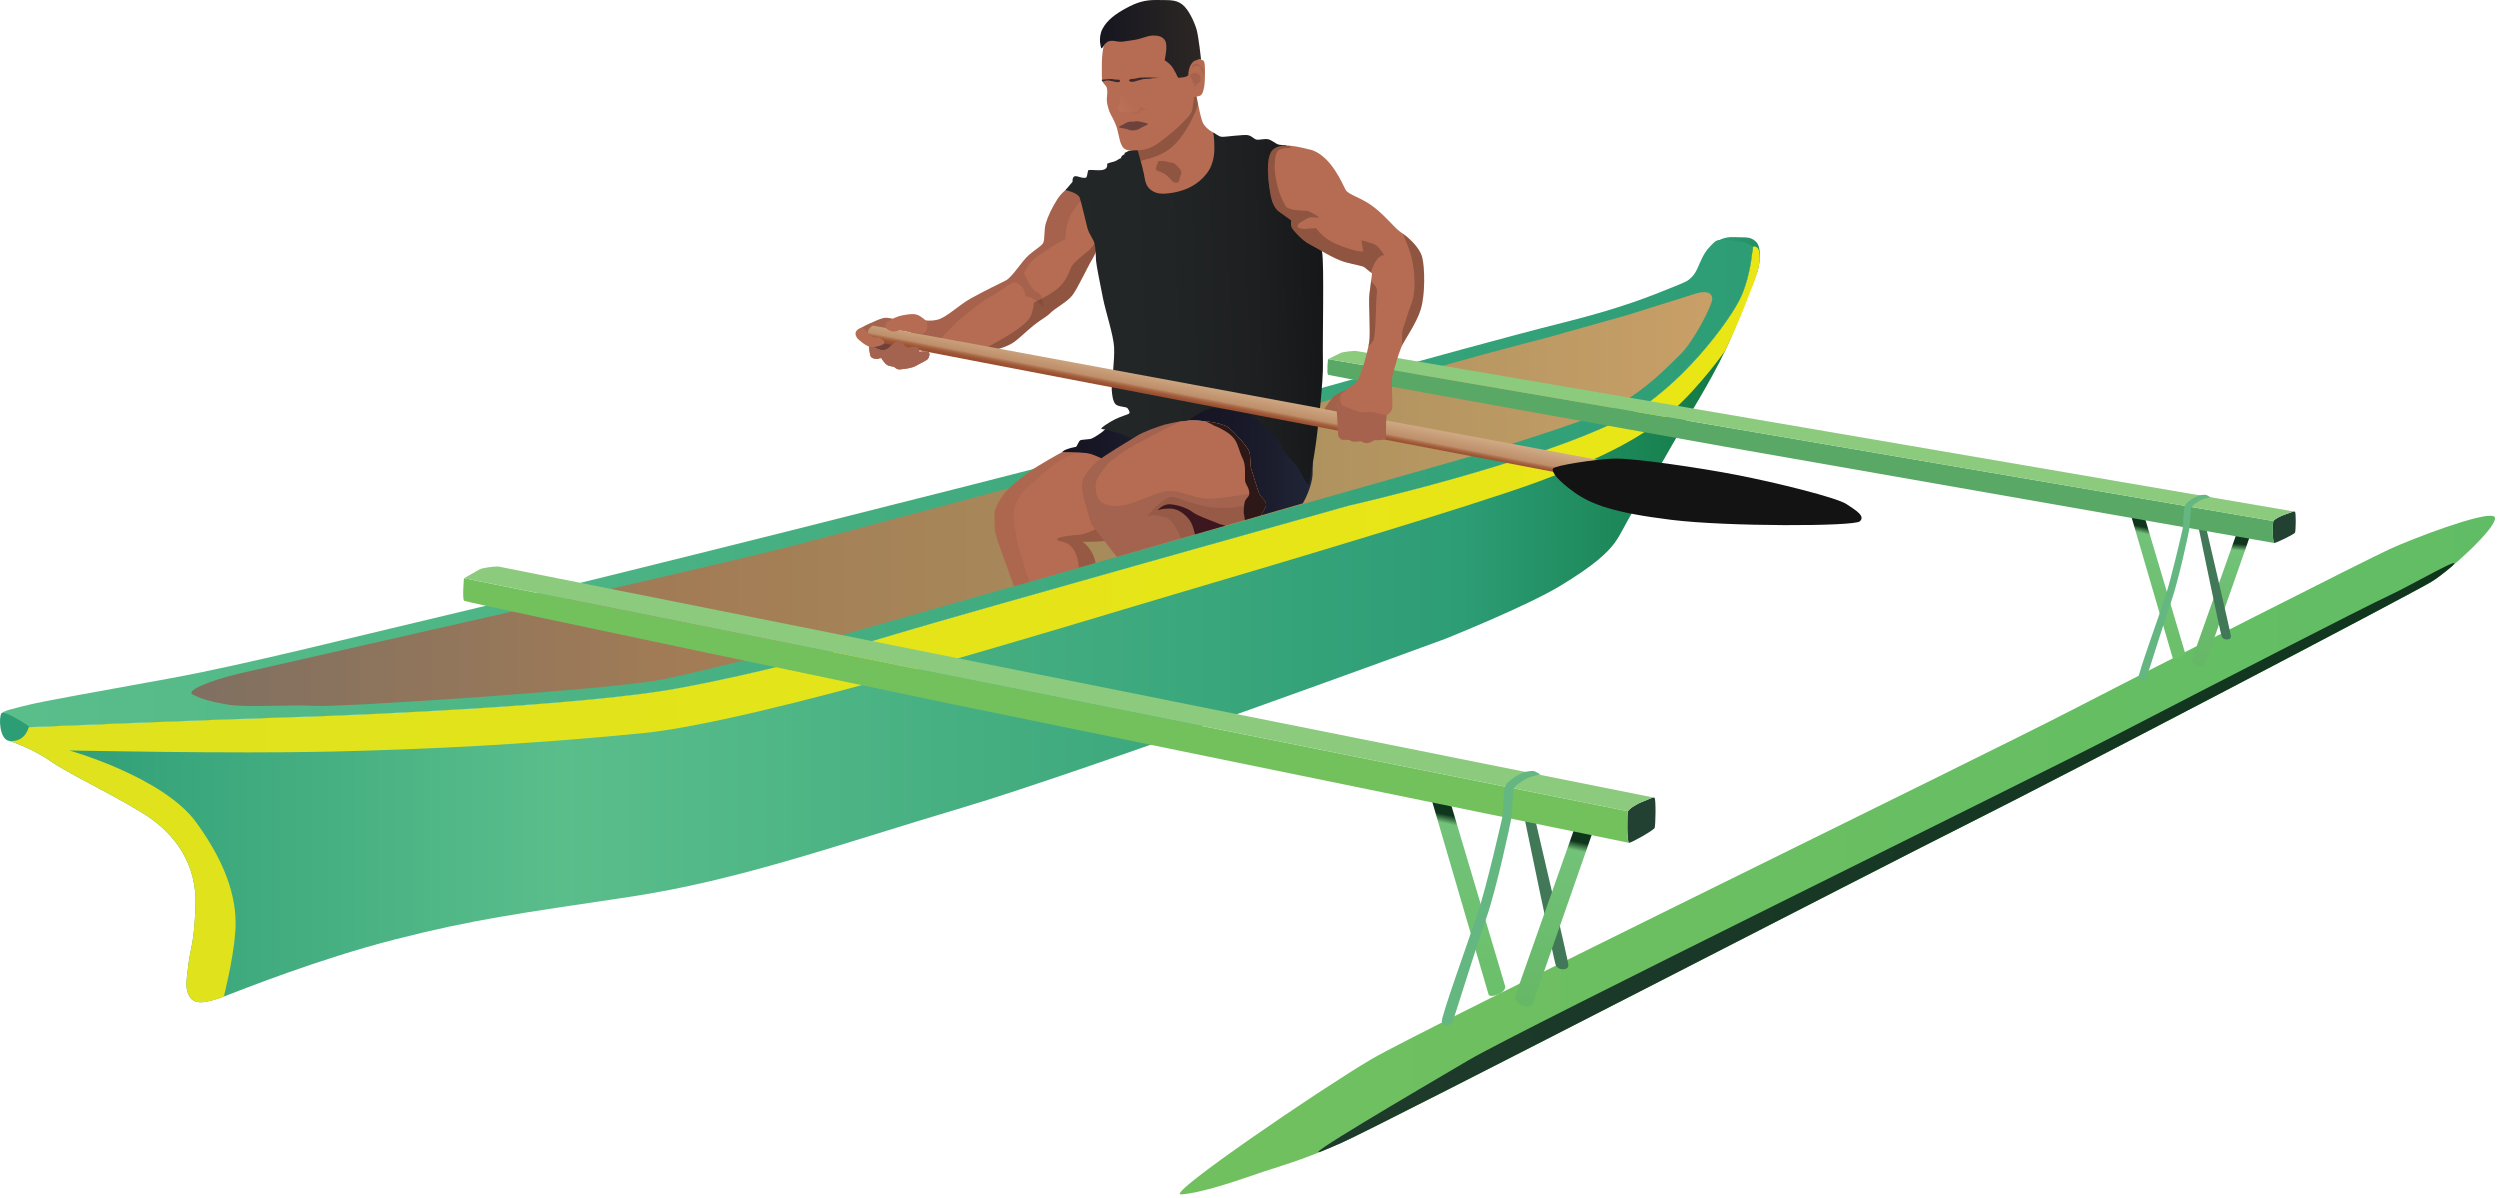 
        <svg xmlns:rdf="http://www.w3.org/1999/02/22-rdf-syntax-ns#" xmlns="http://www.w3.org/2000/svg" xmlns:cc="http://creativecommons.org/ns#" xmlns:xlink="http://www.w3.org/1999/xlink" xmlns:dc="http://purl.org/dc/elements/1.1/" x="0px" y="0px" width="501" height="240" viewBox="0 0 501 240" xml:space="preserve">
            <title>Outrigger canoe (Samoa)</title>
            <desc xmlns:ian_image_library="https://ian.umces.edu/media-library/">
                <ian_image_library:title>Outrigger canoe (Samoa)</ian_image_library:title>
                <ian_image_library:descr>Illustration of a traditional outrigger canoe from Samoa.</ian_image_library:descr>
                <ian_image_library:scene>
                    <ian_image_library:contains>fishing, culture, traditional, canoe, outrigger, inshore, reef, fisherman, Samoa, boat</ian_image_library:contains>
                    <ian_image_library:when>2012-05-10</ian_image_library:when>
                </ian_image_library:scene>
            </desc>
            
<defs>
</defs>
<linearGradient id="ian_symbols_8534e2f21af65ae461192a80a15b29ed" gradientUnits="userSpaceOnUse" x1="344.04" y1="49.592" x2="352.635" y2="49.592">
	<stop  offset="0.012" style="stop-color:#2D9D76"/>
	<stop  offset="1" style="stop-color:#248E60"/>
</linearGradient>
<path fill="url(#ian_symbols_8534e2f21af65ae461192a80a15b29ed)" d="M344.04,48.425c0,0,1.3-1.04,3.509-0.91s3.108-0.186,4.278,0.854c1.17,1.04,0.727,3.312,0.727,3.312
	L344.04,48.425z"/>
<linearGradient id="ian_symbols_4bfb4d14686c8fd441e020674c2d5300" gradientUnits="userSpaceOnUse" x1="236.427" y1="171.352" x2="500" y2="171.352">
	<stop  offset="0.012" style="stop-color:#71C05F"/>
	<stop  offset="1" style="stop-color:#61BD65"/>
</linearGradient>
<path fill="url(#ian_symbols_4bfb4d14686c8fd441e020674c2d5300)" d="M236.641,239.349c-3.07,0.087,27.765-20.942,38.129-27.052s122.205-60.571,140.236-69.904
	s59.332-30.269,63.924-32.368s18.604-7.452,20.779-6.572c2.176,0.881-8.466,10.708-12.434,13.129
	c-3.969,2.421-74.763,39.442-92.298,48.196c-17.536,8.753-117.645,60.449-126.062,64.209c-8.418,3.76-12.656,4.727-17.673,6.479
	C246.227,237.22,239.712,239.263,236.641,239.349z"/>
<linearGradient id="ian_symbols_3d83878e7696314499283a2df8b2275e" gradientUnits="userSpaceOnUse" x1="264.163" y1="171.867" x2="491.87" y2="171.867">
	<stop  offset="0.012" style="stop-color:#1E3A2C"/>
	<stop  offset="1" style="stop-color:#10351D"/>
</linearGradient>
<path fill="url(#ian_symbols_3d83878e7696314499283a2df8b2275e)" d="M294.247,212.492c10.363-6.109,112.153-56.054,130.185-65.388
	c18.031-9.333,49.603-25.587,54.194-27.686s16.843-9.313,12.219-5.491c-1.385,1.145-2.654,2.096-3.568,2.653
	c-3.969,2.421-74.763,39.442-92.298,48.196c-17.536,8.753-117.645,60.449-126.062,64.209c-1.383,0.616-2.651,1.159-3.829,1.642
	C259.085,233.084,283.882,218.602,294.247,212.492z"/>
<linearGradient id="ian_symbols_e1e14b99175ec054bd35096f9c2a6c8a" gradientUnits="userSpaceOnUse" x1="429.489" y1="130.724" x2="435.002" y2="104.786">
	<stop  offset="0.012" style="stop-color:#6BC06A"/>
	<stop  offset="0.879" style="stop-color:#72C279"/>
	<stop  offset="0.927" style="stop-color:#10351D"/>
</linearGradient>
<path fill="url(#ian_symbols_e1e14b99175ec054bd35096f9c2a6c8a)" d="M426.997,103.088l8.411,28.772c0,0,0.146,0.443,1.327,0c1.181-0.441,1.107-1.181,1.107-1.181
	l-8.043-27L426.997,103.088z"/>
<linearGradient id="ian_symbols_c82d18bbea48975419c1ca2040c90061" gradientUnits="userSpaceOnUse" x1="443.855" y1="133.821" x2="446.218" y2="106.817">
	<stop  offset="0.012" style="stop-color:#66B866"/>
	<stop  offset="0.879" style="stop-color:#72C279"/>
	<stop  offset="0.927" style="stop-color:#10351D"/>
</linearGradient>
<path fill="url(#ian_symbols_c82d18bbea48975419c1ca2040c90061)" d="M448.19,106.989l-8.947,25.239c0,0,0.148,0.96,1.181,1.255c1.033,0.295,1.476-0.369,1.476-0.369
	l9.021-25.757L448.19,106.989z"/>
<path fill="#407858" d="M442.233,106.296c0,0,4.888,20.899,4.853,21.236c-0.033,0.336-0.148,0.557-0.675,0.614
	c-0.524,0.058-0.925-0.182-1.151-0.511c-0.226-0.329-4.655-21.851-4.655-21.851L442.233,106.296z"/>
<path fill="#407858" d="M307.669,164.299c0,0,6.693,28.629,6.646,29.09s-0.205,0.764-0.924,0.842s-1.268-0.248-1.577-0.699
	s-6.377-29.933-6.377-29.933L307.669,164.299z"/>
<linearGradient id="ian_symbols_836057c9a2edcf8489bc2d7251becd3c" gradientUnits="userSpaceOnUse" x1="290.21" y1="197.761" x2="297.763" y2="162.228">
	<stop  offset="0.012" style="stop-color:#6BC06A"/>
	<stop  offset="0.879" style="stop-color:#72C279"/>
	<stop  offset="0.927" style="stop-color:#10351D"/>
</linearGradient>
<path fill="url(#ian_symbols_836057c9a2edcf8489bc2d7251becd3c)" d="M286.797,159.906l11.521,39.412c0,0,0.202,0.606,1.819,0c1.616-0.606,1.516-1.617,1.516-1.617
	l-11.016-36.987L286.797,159.906z"/>
<linearGradient id="ian_symbols_11793683ab718a34155d9558a131ffaf" gradientUnits="userSpaceOnUse" x1="307.405" y1="202.019" x2="315.124" y2="165.702">
	<stop  offset="0.012" style="stop-color:#66B866"/>
	<stop  offset="0.879" style="stop-color:#72C279"/>
	<stop  offset="0.927" style="stop-color:#10351D"/>
</linearGradient>
<path fill="url(#ian_symbols_11793683ab718a34155d9558a131ffaf)" d="M315.498,166.07l-11.925,33.753c0,0,0.203,1.315,1.617,1.718c1.414,0.405,2.021-0.505,2.021-0.505
	l12.025-34.461L315.498,166.07z"/>
<linearGradient id="ian_symbols_7d354a2d964ffe845de274181492b85b" gradientUnits="userSpaceOnUse" x1="1.871" y1="125.127" x2="352.651" y2="125.127">
	<stop  offset="0.012" style="stop-color:#2D9D76"/>
	<stop  offset="0.315" style="stop-color:#5ABE8B"/>
	<stop  offset="0.83" style="stop-color:#2D9D76"/>
	<stop  offset="1" style="stop-color:#0E753F"/>
</linearGradient>
<path fill="url(#ian_symbols_7d354a2d964ffe845de274181492b85b)" d="M1.871,148.479c0,0,4.399,1.374,8.129,3.976c3.73,2.601,11.262,6.04,18.379,10.36
	c7.117,4.319,11.081,10.743,10.8,18.653c-0.28,7.91-1.047,8.538-1.428,11.813c-0.381,3.272-0.731,4.876,0.229,6.42
	c0.961,1.547,2.784,1.537,6.88,0c3.669-1.376,18.715-7.458,34.402-11.466c15.688-4.009,24.589-5.154,46.786-8.486
	c22.197-3.33,42.25-10.604,66.878-17.916c24.629-7.313,96.608-33.773,96.608-33.773s16.287-6.507,23.197-10.692
	s9.403-6.65,10.779-8.486c1.376-1.834,2.29-4.128,3.896-6.65c1.605-2.521,3.894-6.376,7.682-13.05
	c3.789-6.675,7.558-12.449,10.604-18.85c3.047-6.401,3.168-8.678,4.713-11.781c1.545-3.106,2.356-5.268,2.233-7.464
	s-1.399-1.619-1.399-1.619s-0.227,5.185-2.27,9.876c-2.044,4.692-12.334,18.564-23.395,24.311
	c-17.659,9.173-55.186,17.652-55.186,17.652s-78.015,21.885-90.423,25.625c-12.409,3.738-26.709,7.8-44.328,11.045
	c-17.619,3.244-60.742,5.261-77.021,5.743c-16.278,0.482-54.194,2.062-54.194,2.062L1.871,148.479z"/>
<linearGradient id="ian_symbols_d69d03f008667f74053e575995fa3204" gradientUnits="userSpaceOnUse" x1="1.871" y1="125.127" x2="352.652" y2="125.127">
	<stop  offset="0.012" style="stop-color:#DFE21D"/>
	<stop  offset="1" style="stop-color:#EAE616"/>
</linearGradient>
<path fill="url(#ian_symbols_d69d03f008667f74053e575995fa3204)" d="M345.692,70.33c3.047-6.401,3.746-8.551,5.047-11.8c1.288-3.22,2.022-5.249,1.899-7.445
	s-1.399-1.619-1.399-1.619s-0.227,5.185-2.27,9.876c-2.044,4.692-12.334,18.564-23.395,24.311
	c-17.659,9.173-55.186,17.652-55.186,17.652s-78.015,21.885-90.423,25.625c-12.409,3.738-26.709,7.8-44.328,11.045
	c-17.619,3.244-60.742,5.261-77.021,5.743c-16.278,0.482-54.194,2.062-54.194,2.062l-2.552,2.699c0,0,4.399,1.374,8.129,3.976
	c3.73,2.601,11.262,6.04,18.379,10.36c7.117,4.319,11.081,10.743,10.8,18.653c-0.28,7.91-1.047,8.538-1.428,11.813
	c-0.381,3.272-0.731,4.876,0.229,6.42c0.961,1.547,2.784,1.537,6.88,0c0,0,1.839-7.106,2.29-12.842
	c0.45-5.734-1.141-12.843-7.799-22.017c-6.658-9.175-25.456-14.448-25.456-14.448s32.573,0.688,52.29,0.229
	s38.767-1.375,62.382-3.669c23.616-2.295,84.63-21.33,106.414-27.751c21.784-6.422,60.321-17.89,73.391-22.706
	c13.068-4.815,20.867-8.944,26.6-13.989C340.705,77.461,345.692,70.33,345.692,70.33z"/>
<linearGradient id="ian_symbols_a94c370854250104515f33ba57d84a5a" gradientUnits="userSpaceOnUse" x1="0.237" y1="96.929" x2="351.239" y2="96.929">
	<stop  offset="0.012" style="stop-color:#5ABE8B"/>
	<stop  offset="1" style="stop-color:#2D9D76"/>
</linearGradient>
<path fill="url(#ian_symbols_a94c370854250104515f33ba57d84a5a)" d="M351.239,49.466c0,0-0.227,5.185-2.27,9.876c-2.044,4.692-12.334,18.564-23.395,24.311
	c-17.659,9.173-55.186,17.652-55.186,17.652s-78.015,21.885-90.423,25.625c-12.409,3.738-26.709,7.8-44.328,11.045
	c-17.619,3.244-60.742,5.261-77.021,5.743c-16.278,0.482-54.194,2.062-54.194,2.062s-4.016-1.944-4.179-2.609
	c-0.163-0.662,2.873-1.263,5.622-1.952c2.75-0.689,13.078-2.521,28.21-5.275c15.132-2.754,37.617-8.484,61.923-14.22
	c24.307-5.735,99.977-24.756,119.929-30.029c19.951-5.274,38.789-11.204,53.923-15.332c15.135-4.129,31.638-8.763,43.563-11.745
	c11.927-2.982,17.89-5.504,21.33-6.88s3.441-1.377,4.358-2.294c0.917-0.919,1.391-2.523,2.079-3.899
	c0.688-1.376,1.291-1.941,2.209-2.859c0.918-0.916,1.445-0.58,4.426-0.351C350.797,48.562,351.239,49.466,351.239,49.466z"/>
<path fill="#2D9D76" d="M5.797,145.533c0,0-4.919-3.332-5.508-2.547c-0.589,0.787-0.382,5.297,1.581,5.492
	C5.244,148.816,5.797,145.533,5.797,145.533z"/>
<linearGradient id="ian_symbols_42e31a93815f3694913db8655972d077" gradientUnits="userSpaceOnUse" x1="38.347" y1="100.013" x2="343.139" y2="100.013">
	<stop  offset="0.012" style="stop-color:#817061"/>
	<stop  offset="0.333" style="stop-color:#A37C55"/>
	<stop  offset="0.685" style="stop-color:#AA905D"/>
	<stop  offset="1" style="stop-color:#C89F67"/>
</linearGradient>
<path fill="url(#ian_symbols_42e31a93815f3694913db8655972d077)" d="M38.588,139.152c-1.466-0.822,4.016-2.89,9.131-4.123c3.915-0.943,93.602-21.085,111.04-25.625
	s99.021-26.33,115.164-31.516c16.143-5.186,35.344-10.014,35.344-10.014l16.789-4.713c0,0,11.747-3.693,13.826-4.342
	c2.079-0.65,3.266-0.134,3.257,1.102c-0.009,1.236-3.726,8.545-6.479,11.192c-2.755,2.647-6.264,6.466-12.371,10.015
	c-6.106,3.548-31.515,10.897-31.515,10.897l-127.535,36.229c0,0-23.962,6.208-32.693,7.952c-10.29,2.004-64.365,5.562-69.411,5.253
	c-5.047-0.309-13.773,0.39-17.543-0.26C42.134,140.604,40.054,139.975,38.588,139.152z"/>
<path fill="#224132" d="M326.449,168.9c-0.426-0.049-0.41-5.814-0.191-6.324s1.776-1.499,2.94-1.923
	c1.165-0.423,2.024-0.971,2.356-0.784c0.333,0.186,0.217,5.596,0.039,6.049C331.417,166.372,326.874,168.95,326.449,168.9z"/>
<path fill="#73C15C" d="M326.257,162.576c-0.219,0.51-0.234,6.275,0.191,6.324l-136.075-27.882c0,0-96.968-20.232-97.368-20.631
	c-0.4-0.4-0.025-4.504-0.025-4.504L326.257,162.576z"/>
<path fill="#8CCA7E" d="M92.98,115.884l233.277,46.692c0.219-0.51,1.776-1.499,2.94-1.923c1.165-0.423,2.024-0.971,2.356-0.784
	c0,0-231.205-46.312-231.702-46.342c-0.497-0.029-3.022,0.181-3.795,0.603C95.286,114.551,92.98,115.884,92.98,115.884z"/>
<path fill="#224132" d="M455.749,108.815c-0.346-0.035-0.333-4.041-0.156-4.396c0.179-0.354,1.442-1.041,2.39-1.336
	c0.944-0.294,1.643-0.674,1.912-0.545c0.271,0.129,0.176,3.89,0.032,4.204C459.783,107.058,456.094,108.85,455.749,108.815z"/>
<path fill="#59A866" d="M455.592,104.419c-0.177,0.355-0.189,4.361,0.156,4.396l-110.513-19.38c0,0-78.752-14.062-79.078-14.34
	c-0.324-0.278-0.021-3.13-0.021-3.13L455.592,104.419z"/>
<path fill="#8CCA7E" d="M266.137,71.966l189.455,32.453c0.179-0.354,1.442-1.041,2.39-1.336c0.944-0.294,1.643-0.674,1.912-0.545
	c0,0-187.771-32.189-188.176-32.211c-0.403-0.021-2.454,0.127-3.081,0.419C268.009,71.039,266.137,71.966,266.137,71.966z"/>
<path fill="#64B781" d="M289.633,205.389c0.637,0.182,1.081,0.073,1.446-0.628c0.366-0.702,4.527-14.396,6.7-20.551
	c2.172-6.155,4.938-19.329,5.068-20.095c0.131-0.765,0.354-5.271,0.499-5.936c0.144-0.665,1.057-1.211,2.128-1.912
	c1.071-0.7,3.216-1.065,3.216-1.065s-0.896-0.581-1.317-0.681c-0.421-0.101-1.81,0.181-1.81,0.181s-1.087,0.362-2.354,1.267
	c-1.267,0.906-1.418,1.224-1.666,1.841c-0.247,0.616-0.339,5.427-0.506,6.125c-0.167,0.697-3.077,13.577-4.888,19.007
	c-1.81,5.431-7.528,21.281-7.205,21.819C289.268,205.298,288.998,205.208,289.633,205.389z"/>
<path fill="#64B781" d="M429.067,136.292c0.466,0.133,0.789,0.055,1.058-0.459c0.267-0.512,3.304-10.51,4.89-15.002
	c1.585-4.494,3.605-14.111,3.701-14.669c0.094-0.558,0.258-3.848,0.362-4.333c0.105-0.485,0.773-0.884,1.555-1.396
	c0.78-0.512,2.347-0.777,2.347-0.777s-0.653-0.425-0.961-0.499c-0.307-0.072-1.32,0.133-1.32,0.133s-0.794,0.265-1.719,0.925
	c-0.926,0.662-1.037,0.895-1.217,1.345c-0.181,0.449-0.248,3.961-0.369,4.47c-0.122,0.51-2.247,9.912-3.568,13.877
	s-5.496,15.534-5.26,15.927C428.799,136.226,428.603,136.16,429.067,136.292z"/>
<path fill="#B56C53" d="M218.891,110.876c-0.788-1.577-1.969-2.312-1.969-2.312s6.442,0.211,7.359-1.052
	c0.917-1.264-0.063-4.017-0.063-4.017l0.539-12.164c0,0-10.581-1.445-11.886-0.738c-1.305,0.708-4.938,2.729-6.697,4.021
	s-3.976,3.076-4.887,4.245c-0.909,1.169-1.624,2.427-1.88,3.29c-0.255,0.861-0.087,3.039-0.059,3.892
	c0.029,0.854,0.971,3.479,0.971,3.479l2.887,7.986l16.349-4.698C219.472,112.341,219.289,111.671,218.891,110.876z"/>
<path opacity="0.2" fill="#1E110E" d="M218.891,110.876c-0.788-1.577-1.969-2.312-1.969-2.312s6.442,0.211,7.359-1.052
	c0.917-1.264-0.063-4.017-0.063-4.017s-0.365,0.314-1.711,0.987c-1.347,0.673-4.541,2.608-6.309,2.691
	c-1.768,0.085-6.645,0.673-3.196,1.43c2.601,0.572,3.098,3.68,3.185,5.174l3.368-0.969
	C219.472,112.341,219.289,111.671,218.891,110.876z"/>
<path opacity="0.05" fill="#1E110E" d="M204.115,109.87c-0.518-2.398-1.256-6.348-0.863-7.796c0.58-2.139,1.199-3.138,2.783-4.494
	c1.583-1.356,4.739-4.396,6.659-5.438c1.088-0.59,2.473-1.235,3.48-1.691c-1.597-0.087-2.896-0.076-3.302,0.144
	c-1.305,0.708-4.938,2.729-6.697,4.021s-3.976,3.076-4.887,4.245c-0.909,1.169-1.624,2.427-1.88,3.29
	c-0.255,0.861-0.087,3.039-0.059,3.892c0.029,0.854,0.971,3.479,0.971,3.479l2.887,7.986l3.087-0.888L204.115,109.87z"/>
<path fill="#A3634E" d="M171.748,66.267c0.266-0.488,4.341-2.349,5.304-2.543c0.961-0.193,2.433,0.321,2.433,0.321l-3.206,4.298
	C176.278,68.343,170.677,68.231,171.748,66.267z"/>
<polygon fill="#6E423C" points="174.413,69.055 175.474,70.474 179.073,70.288 180.227,68.858 175.904,68.245 "/>
<path fill="#B56C53" d="M184.652,64.032c0,0,1.289,0.474,3.152,0.055c1.862-0.419,4.164-2.83,6.72-4.264
	c2.557-1.434,5.789-2.975,7.065-3.629c1.278-0.657,3.165-3.843,4.593-5.081s2.391-1.706,2.828-2.357
	c0.437-0.65,0.146-2.604,0.59-4.058c0.443-1.453,1.188-3.008,2.34-4.844c1.153-1.836,3.852-3.444,3.852-3.444l5.366,9.972
	c0,0-1.47,4.318-2.279,5.581c-0.813,1.261-2.847,5.692-3.936,7.154c-1.089,1.458-3.519,2.584-4.618,3.761
	c-0.466,0.5-1.953,1.323-3.148,2.288c-1.617,1.306-3.07,2.81-4.244,3.559c-2.044,1.304-5.538,1.801-5.538,1.801l-15.39-3.277
	L184.652,64.032z"/>
<path opacity="0.25" fill="#1E110E" d="M202.932,68.725c1.174-0.749,2.627-2.253,4.244-3.559c1.195-0.965,2.683-1.788,3.148-2.288
	c1.1-1.177,3.529-2.303,4.618-3.761c1.089-1.462,3.122-5.894,3.936-7.154c0.449-0.704,1.106-2.356,1.601-3.685l-0.142-0.825
	c0,0-1.443,2.231-2.368,2.927c-0.925,0.694-2.679,2.178-3.131,2.856c-0.449,0.68-0.857,2.687-2.512,4.261
	c-1.655,1.573-5.113,3.113-5.113,3.113s-0.137,1.617-0.667,2.774c-0.529,1.155-2.567,2.647-4.705,3.954
	c-0.979,0.598-3.207,1.832-5.335,2.995l0.888,0.191C197.394,70.525,200.888,70.028,202.932,68.725z"/>
<path opacity="0.1" fill="#1E110E" d="M192.796,63.659c2.126-1.686,4.062-3.364,5.648-4.177c1.585-0.813,4.081-2.795,4.646-2.908
	c0.566-0.114,1.343,0.43,1.839,1.077c0.498,0.646,0.532,1.689,0.532,1.689s1.432,0.236,2.215,0.969
	c0.785,0.733,1.464,1.185,1.464,1.185s-0.257-1.984-0.652-2.444c-0.395-0.462-0.773-0.448-1.459-1.091
	c-0.687-0.641-1.815-3.164-1.815-3.164s0.248-1.053,1.623-2.521c1.374-1.471,6.684-4.4,6.684-4.4s-0.076-2.275,0.805-4.298
	c0.725-1.663,2.447-3.596,3.042-4.236l-0.823-1.527l-1.007-1.243c-0.674,0.433-2.648,1.774-3.597,3.286
	c-1.152,1.836-1.896,3.391-2.34,4.844c-0.444,1.453-0.153,3.407-0.59,4.058c-0.438,0.651-1.4,1.119-2.828,2.357
	s-3.314,4.424-4.593,5.081c-1.276,0.654-4.509,2.195-7.065,3.629c-2.556,1.434-4.857,3.845-6.72,4.264
	c-1.863,0.419-3.152-0.055-3.152-0.055l-2.15,2.613c0.022,0.29,0.044,0.538,0.06,0.721l5.395,1.148
	C188.836,67.516,191.112,64.994,192.796,63.659z"/>
<linearGradient id="ian_symbols_6e1a3ce174ed8174c51fbf18018fd4ff" gradientUnits="userSpaceOnUse" x1="208.752" y1="73.662" x2="229.048" y2="73.662" gradientTransform="matrix(0.999 -0.034 0.034 0.999 1.662 21.026)">
	<stop  offset="0" style="stop-color:#151423"/>
	<stop  offset="0.347" style="stop-color:#161625"/>
	<stop  offset="0.651" style="stop-color:#1A1B2B"/>
	<stop  offset="0.938" style="stop-color:#1F2434"/>
	<stop  offset="1" style="stop-color:#202636"/>
</linearGradient>
<path fill="url(#ian_symbols_6e1a3ce174ed8174c51fbf18018fd4ff)" d="M212.873,90.594c0,0,0.249-0.298,0.652-0.463c0.742-0.307,1.88-0.571,2.065-0.578
	c0.284-0.009,0.526-1.25,0.998-1.361c0.469-0.111,1.702-0.152,2.078-0.26c0.376-0.106,2.14-1.21,2.599-1.701
	c0.458-0.489,3.898-2.482,4.831-2.894c0.936-0.411,3.363-1.747,3.363-1.747l3.556,4.15l-10.675,7.002c0,0-2.811-1.707-4.526-1.936
	C216.097,90.58,212.873,90.594,212.873,90.594z"/>
<linearGradient id="ian_symbols_461a1a0950ac8e044905ecc83f07eaf4" gradientUnits="userSpaceOnUse" x1="233.656" y1="91.058" x2="263.076" y2="91.058">
	<stop  offset="0" style="stop-color:#151423"/>
	<stop  offset="0.347" style="stop-color:#161625"/>
	<stop  offset="0.651" style="stop-color:#1A1B2B"/>
	<stop  offset="0.938" style="stop-color:#1F2434"/>
	<stop  offset="1" style="stop-color:#202636"/>
</linearGradient>
<path fill="url(#ian_symbols_461a1a0950ac8e044905ecc83f07eaf4)" d="M263.035,95.166c0.117-2.091-0.013-5.977-0.444-7.481c-0.43-1.503-1.122-2.333-1.338-3.086
	c-0.214-0.752-0.553-2.354-0.553-2.354l-16.342-3.434c0,0-3.64,1.829-5.313,2.835c-1.674,1.006-5.39,3.408-5.39,3.408
	s2.817-0.854,5.858-0.767c3.04,0.088,5.811,0.658,6.885,1.57c1.073,0.912,3.635,3.674,3.954,4.707
	c0.319,1.032,0.089,2.653,0.401,3.496c0.314,0.844,1.282,4.227,1.588,4.882c0.308,0.653,1.666,1.556,1.318,2.518
	c-0.171,0.477-0.614,1.217-1.018,1.843l8.426-2.42C262.003,99.355,262.937,96.854,263.035,95.166z"/>
<linearGradient id="ian_symbols_fe175a56f90fd3c44dbf30fc3ae8225f" gradientUnits="userSpaceOnUse" x1="211.171" y1="49.222" x2="262.238" y2="49.222" gradientTransform="matrix(0.999 -0.034 0.034 0.999 1.662 21.026)">
	<stop  offset="0" style="stop-color:#232728"/>
	<stop  offset="0.393" style="stop-color:#222526"/>
	<stop  offset="0.737" style="stop-color:#1D1F21"/>
	<stop  offset="1" style="stop-color:#161719"/>
</linearGradient>
<path fill="url(#ian_symbols_fe175a56f90fd3c44dbf30fc3ae8225f)" d="M243.072,26.57c0.383,0.025,1.065,0.808,1.809,0.847s4.396-0.511,5.231-0.324
	c0.834,0.185,1.168,0.801,1.737,0.89c0.569,0.088,1.543-0.22,2.275-0.077c0.73,0.143,1.55,0.943,2.122,1.067
	s1.524,0.139,1.524,0.139s6.717,19.131,7.173,21.393s0.061,18.147,0.172,22.009c0.113,3.861-0.957,12.862-1.357,15.986
	c-0.401,3.125-1.281,7.53-1.426,8.399c-0.144,0.867-1.688-2.167-2.193-3.153c-0.506-0.985-2.718-2.6-3.376-4.44
	s-7.068-6.974-7.068-6.974s-5.38-0.581-6.849-0.528c-1.47,0.055-5.452,2.943-5.452,2.943s-9.322,3.706-10.28,3.281
	c-0.956-0.426-1.983-0.984-2.888-1.232c-0.903-0.245-2.89-0.789-3.445-0.832c-0.552-0.042,1.656-1.45,2.78-1.991
	c1.125-0.542,2.218-0.827,2.623-1.038c0.405-0.21,0.007-0.795-0.229-1.131s-1.93-0.223-2.455-0.857
	c-0.523-0.634-0.644-1.927-0.706-2.831c-0.061-0.904,0.618-6.095,0.471-8.556c-0.146-2.462-1.692-7.092-2.228-9.793
	c-0.535-2.702-1.309-6.484-1.394-7.545c-0.084-1.062-0.043-2.369-0.304-3.406c-0.261-1.036-1.069-1.792-1.436-3.178
	c-0.367-1.385-1.176-5.019-1.531-6.021c-0.355-1.003-2.852-1.518-2.852-1.518l1.414-1.661c-0.054-2.24,1.619-0.382,2.786-0.886
	c0.221-0.488,0.174-0.976,0.395-1.466c1.079-0.194,4.051,0.674,3.753-1.265c0.46-0.244,0.964-0.302,1.471-0.467
	c0.487-0.16,0.802-0.495,1.27-0.646c0.104-0.392,0.349-0.651,0.733-0.782c0.021-0.103,0.041-0.206,0.062-0.308
	c0.404-0.127,0.678-0.401,1.088-0.454C226.493,30.165,242.688,26.544,243.072,26.57z"/>
<path fill="#B56C53" d="M239.603,18.386c0,0,0.681,3.843,1.301,5.849c0.311,1.004,1.305,1.8,2.222,2.344
	c0.263,1.197,0.223,2.916,0.223,2.916s0.247,3.009-1.518,5.278c-1.766,2.271-4.139,3.377-6.703,3.831
	c-2.563,0.455-3.639,0.132-4.575-0.604c-0.937-0.736-1.087-1.844-1.313-3.125s-1.395-5.237-1.395-5.237l5.78-2.761L239.603,18.386z"
	/>
<path opacity="0.25" fill="#1E110E" d="M239.735,19.066l0.347,1.71c-0.173,0.651-0.406,1.4-0.698,2.038
	c-0.688,1.495-2.411,5.054-4.922,6.98c-2.515,1.928-5.314,2.114-5.854,2.501c-0.365-0.93-0.895-3.099-0.895-3.099l11.006-9.678
	L239.735,19.066z"/>
<path fill="#B56C53" d="M239.309,19.408c0,0-0.2,1.063-0.382,2.594c-0.184,1.531-5.32,5.691-7.155,6.926
	c-1.836,1.234-3.597,1.177-4.3,1.2c-0.704,0.025-1.579,0.131-2.241-0.394s-0.969-2.28-0.969-2.28s-0.249-1.065-0.401-1.706
	c-0.15-0.641-0.845-2.072-1.218-2.709c-0.375-0.635-0.815-2.069-0.836-2.917c-0.022-0.847,0.132-1.075,0.078-2.015
	c-0.053-0.943-0.506-1.032-0.854-1.602c-0.35-0.568-0.176-2.135-0.216-2.925c-0.042-0.79,0.038-3.558,0.436-4.473
	c0.398-0.913,2.128-3.003,2.128-3.003l9.883-2.562l4.012,7.724l0.693,3.142c0,0,0.341-1.556,0.987-2.027
	c0.646-0.472,1.168-0.536,1.746-0.409c0.576,0.126,0.648,0.273,0.738,1.03c0.089,0.758,0.03,3.606-0.092,4.226
	c-0.123,0.618-0.259,1.765-0.913,1.971C239.782,19.403,239.309,19.408,239.309,19.408z"/>
<path opacity="0.1" fill="#1E110E" d="M238.922,16.598c-0.032-0.129,0.037-0.265,0.048-0.394c0.016-0.184-0.01-0.231-0.133-0.375
	c-0.237-0.277-0.346-0.447-0.304-0.829c0.027-0.006,0.053-0.013,0.081-0.02c0.027-0.378,0.906-0.353,1.177-0.326
	c0.512,0.051,0.646,0.413,0.765,0.857c0.104,0.391-0.008,0.797-0.295,1.102c-0.122,0.133-0.314,0.187-0.432,0.309
	c-0.123,0.124-0.233,0.479-0.482,0.392c0.006-0.067-0.048-0.154-0.051-0.198c-0.003-0.099,0.028-0.129,0.043-0.225
	c0.035-0.242-0.088-0.286-0.221-0.299C238.987,16.579,238.922,16.598,238.922,16.598z"/>
<linearGradient id="ian_symbols_5bab325e9dc42064b9e1800872d2e8ea" gradientUnits="userSpaceOnUse" x1="219.09" y1="-5.406" x2="239.215" y2="-5.406" gradientTransform="matrix(0.999 -0.034 0.034 0.999 1.662 21.026)">
	<stop  offset="0" style="stop-color:#161620"/>
	<stop  offset="1" style="stop-color:#2C2724"/>
</linearGradient>
<path fill="url(#ian_symbols_5bab325e9dc42064b9e1800872d2e8ea)" d="M220.686,9.657c0,0-0.715-2.037,0.256-3.874c0.969-1.837,2.732-3.057,4.757-4.157
	c2.025-1.1,3.681-1.67,6.131-1.624c2.452,0.046,3.732-0.125,5.057,0.86c1.322,0.987,2.44,3.526,2.873,4.93
	c0.433,1.403,0.941,6.18,0.941,6.18s-0.204-0.236-1.226,0.195c-1.023,0.431-1.348,2.105-1.325,2.75
	c0.021,0.643-2.057,0.665-2.057,0.665s-0.831-1.776-1.369-2.402c-0.537-0.627-1.327-1.116-1.327-1.116s0.675-2.857,0.127-3.87
	c-0.549-1.013-1.712-1.103-2.612-1.072c-0.902,0.031-2.426,0.726-3.708,0.898c-1.283,0.173-1.924,0.323-2.567,0.344
	c-0.643,0.023-1.296-0.214-1.81-0.195c-0.516,0.016-1.086,0.149-1.575,0.939C220.761,9.899,220.686,9.657,220.686,9.657z"/>
<path opacity="0.1" fill="#1E110E" d="M238.907,13.497c0.16-0.024,0.326-0.084,0.354-0.19c0.429-0.224,0.908-0.241,1.281,0.137
	c0.34,0.345,0.231,1.167,0.652,1.309c0.169-1.357-1.223-2.177-1.718-1.99C238.983,12.948,238.748,13.523,238.907,13.497z"/>
<linearGradient id="ian_symbols_7bc42917c0bdb234414d73b38027fc8f" gradientUnits="userSpaceOnUse" x1="222.161" y1="8.17" x2="225.264" y2="5.997" gradientTransform="matrix(0.999 -0.034 0.034 0.999 1.662 21.026)">
	<stop  offset="0" style="stop-color:#BD7157"/>
	<stop  offset="0.8" style="stop-color:#B56C53"/>
</linearGradient>
<path fill="url(#ian_symbols_7bc42917c0bdb234414d73b38027fc8f)" d="M224.66,17.334c0,0,0.083,1.199-0.049,1.949c-0.13,0.75-0.439,1.797-0.439,1.797
	s-0.265,0.93,0.32,1.213c0.583,0.283,0.818,0.044,1.674,0.11c0.856,0.066,1.022,0.243,1.683,0.125
	c0.66-0.117,0.635-0.875,0.53-1.156c-0.104-0.281-0.375-0.589-0.375-0.589"/>
<path opacity="0.05" fill="#1E110E" d="M226.637,22.493c0.188,0.036,0.659,0.132,0.946,0.041c0.284-0.089,0.573-0.255,0.702-0.4
	c0.127-0.147,0.242-0.585,0.19-0.693c-0.051-0.108-0.371-0.416-0.371-0.416l0.238,0.017c0,0,0.225,0.359,0.662,0.619
	c0.437,0.258,1.459,0.354,1.459,0.354s-1.05-0.025-1.304,0.021c-0.253,0.047-0.389,0.054-0.564,0.191
	c-0.173,0.136-0.296,0.38-0.563,0.497c-0.269,0.12-0.485,0.102-0.745,0.049C227.031,22.72,226.637,22.493,226.637,22.493z"/>
<path fill="#39292A" d="M232.309,15.622c-0.772-0.099-2.729-0.127-3.614-0.088c-0.451,0.017-0.788,0.147-1.22,0.229
	c-0.276,0.048-1.019,0.032-1.157,0.232c-0.245,0.375,0.554,0.476,0.921,0.365c0.377-0.113,0.482-0.113,0.863-0.239
	c0.398-0.13,1.072-0.313,1.584-0.31c0.459,0.004,0.944-0.049,1.317-0.139L232.309,15.622z"/>
<path fill="#39292A" d="M222.507,15.821c0.352-0.016,0.635,0.078,0.982,0.122c0.223,0.025,0.801-0.041,0.937,0.127
	c0.239,0.315-0.377,0.458-0.677,0.387c-0.311-0.076-0.394-0.068-0.708-0.154c-0.327-0.088-0.877-0.204-1.279-0.168
	c-0.272,0.025-0.604,0.202-0.861,0.175c-0.079-0.009-0.104-0.329-0.104-0.329S221.805,15.849,222.507,15.821z"/>
<path opacity="0.25" fill="#1E110E" d="M231.66,33.83c-0.084,0.389,0.746,0.541,0.971,0.638c0.303,0.131,0.619,0.29,0.893,0.472
	c0.601,0.398,0.976,0.952,1.496,1.447c0.226,0.214,0.804,0.338,1.081,0.121c0.259-0.201,0.242-0.675,0.345-0.948
	c0.129-0.344,0.35-0.697,0.285-1.11c-0.059-0.377-0.303-0.66-0.574-0.913c-0.234-0.222-0.434-0.49-0.679-0.688
	c-0.279-0.226-0.689-0.246-1.021-0.319c-0.78-0.175-1.495-0.383-2.313-0.229c-0.016,0.102-0.094,0.11-0.122,0.191
	c-0.038,0.104-0.006,0.212-0.039,0.318c-0.052,0.155-0.289,0.312-0.236,0.494L231.66,33.83z"/>
<path fill="#B56C53" d="M174.089,68.844c0,0,0.131,2.002,0.394,2.558c0.261,0.556,1.309,0.521,1.309,0.521l0.804-0.188
	c0,0,0.685,1.188,1.341,1.489c0.313,0.144,1.244,0.288,1.244,0.288s0.536,0.581,1.125,0.521c1.127-0.119,2.455-0.25,3.326-0.766
	c0.873-0.513,2.104-1.033,2.335-1.364c0.232-0.33,0.525-1.148,0.034-1.374s-1.797-0.032-1.797-0.032s0.155-0.72-0.496-0.939
	c-0.653-0.22-2.092,0.174-2.092,0.174s-0.438-0.896-0.846-1.044c-0.316-0.113-1.107-0.455-1.746,0.182s-1.187,1.368-2.233,1.309
	C175.745,70.116,174.089,68.844,174.089,68.844z"/>
<path fill="#6E423C" d="M230.069,24.802c-0.125-0.12-1.894-0.504-2.188-0.519c-0.297-0.014-0.74,0.099-0.74,0.099
	s-0.666-0.051-1.008,0.059c-0.341,0.11-0.535,0.191-0.826,0.397c-0.289,0.208-1.119,0.459-1.065,0.63
	c0.056,0.171,1.218,0.279,1.619,0.415c0.4,0.133,0.627,0.324,1.415,0.248s1-0.306,1.535-0.596
	C229.346,25.247,230.198,24.922,230.069,24.802z"/>
<linearGradient id="ian_symbols_5d3f2d220f8a4144951693240cf92f20" gradientUnits="userSpaceOnUse" x1="243.616" y1="69.814" x2="244.65" y2="65.335" gradientTransform="matrix(0.999 -0.034 0.034 0.999 1.662 21.026)">
	<stop  offset="0" style="stop-color:#994E2F"/>
	<stop  offset="0.079" style="stop-color:#9B5131"/>
	<stop  offset="0.149" style="stop-color:#A05938"/>
	<stop  offset="0.214" style="stop-color:#A86744"/>
	<stop  offset="0.278" style="stop-color:#B47B58"/>
	<stop  offset="0.321" style="stop-color:#BE8E6A"/>
	<stop  offset="1" style="stop-color:#D1AE88"/>
</linearGradient>
<path fill="url(#ian_symbols_5d3f2d220f8a4144951693240cf92f20)" d="M173.917,66.523c-0.105,0.645,0.083,1.535,0.335,1.72c0.251,0.184,141.968,27.261,141.968,27.261
	l6.031-2.974c0,0-147.072-27.364-147.309-27.279C174.707,65.335,174.034,65.809,173.917,66.523z"/>
<path fill="#A2614A" d="M265.411,81.969c0,0,1.466-2.304,2.207-2.803c0.742-0.501,3.27-1.535,3.27-1.535l-2.443,4.946
	L265.411,81.969z"/>
<path fill="#B56C53" d="M254.704,39.462c-0.452-2.166-1.314-8.021,0.439-9.502c1.752-1.483,5.01-0.55,7.783,0.115
	c3.938,1.388,6.113,6.816,6.721,7.934c0.605,1.118,3.182,1.508,5.815,3.601c2.63,2.093,4.029,4.135,5.289,4.946
	c1.261,0.812,3.705,2.91,4.248,4.98c0.545,2.069,0.635,7.569-0.309,10.542c-0.943,2.975-3.217,5.897-3.918,7.629
	c-0.701,1.732-1.371,4.316-1.709,5.563c-0.339,1.244,0.097,5.688-0.063,6.549c-0.162,0.859-0.911,1.17-1.091,1.46
	c-0.181,0.291-0.163,3.611-0.149,3.989c0.013,0.38,0.025,0.76-0.729,0.88c-0.756,0.12-1.612,0.055-1.612,0.055
	s-0.184,0.195-1.027,0.509c-0.842,0.313-1.719-0.322-1.719-0.322s-0.755,0.119-1.229,0.136c-0.473,0.016-1.054-0.343-1.054-0.343
	s-1.142-0.058-1.426-0.047c-0.284,0.01-0.783-0.733-0.783-0.733l-0.236-4.167l-0.182-2.556c0,0,0.356-0.677,0.53-1.156
	c0.174-0.48,2.861-2.375,3.598-3.063c0.735-0.69,2.176-5.863,2.486-7.865c0.313-2.004-0.173-7.965,0.055-9.681
	c0.228-1.717,0.526-4.098,0.526-4.098s-1.174-1.004-1.563-1.276c-0.388-0.271-1.626-0.42-3.83-1.009
	c-2.202-0.592-5.985-3.025-7.239-3.647c-1.254-0.621-3.125-2.646-3.428-3.205c-0.305-0.56-0.146-1.513-0.146-1.513l-2.528-1.813
	C256.224,42.354,255.156,41.631,254.704,39.462z"/>
<path opacity="0.25" fill="#1E110E" d="M255.143,29.96c-1.754,1.481-0.892,7.336-0.439,9.502c0.452,2.169,1.521,2.892,1.521,2.892
	l2.528,1.813c0,0-0.158,0.953,0.146,1.513c0.303,0.559,2.174,2.584,3.428,3.205c1.254,0.622,5.037,3.056,7.239,3.647
	c2.204,0.589,3.442,0.738,3.83,1.009c0.277,0.193,0.949,0.756,1.313,1.064c0.263-0.843,0.748-1.971,1.29-2.669
	c0.631-0.813,1.396-0.809,1.396-0.809s-1.104-1.765-1.875-2.119c-0.769-0.352-2.685-0.858-2.685-0.858l0.36,2.267
	c0,0-0.758,0.025-1.715-0.228c-0.958-0.253-3.451-1.021-5.098-2.01s-2.645-2.473-2.645-2.473l-2.557,0.18l-1.052-0.249
	c0,0-0.303-0.559,0.348-0.96c0.65-0.402,1.854-1.297,2.617-1.132c0.766,0.164,1.233-0.042,1.233-0.042s-1.747-1.175-2.414-1.247
	s-2.184-0.022-3.238-0.365c-1.057-0.344-0.863-0.255-1.777-2.028c-0.914-1.771-1.505-5.263-1.45-6.403
	c0.058-1.141-0.003-2.941,0.929-3.446c0.932-0.506,2.358-0.364,2.358-0.364l-0.333-0.448
	C257.122,29.111,255.963,29.264,255.143,29.96z"/>
<path opacity="0.25" fill="#1E110E" d="M275.218,68.187c0.536-0.968,0.484-8.177,0.721-9.608c0.173-1.052-0.71-1.607-1.169-2.28
	c-0.102,0.799-0.229,1.783-0.338,2.616c-0.228,1.716,0.259,7.677-0.055,9.681c-0.038,0.242-0.091,0.529-0.158,0.85
	C274.528,69.147,274.93,68.708,275.218,68.187z"/>
<path opacity="0.25" fill="#1E110E" d="M285,51.536c-0.493-1.873-2.534-3.764-3.853-4.708c0.548,1.333,1.295,3.207,1.557,4.121
	c0.43,1.504,0.572,2.922,0.572,2.922s0.614,4.155-0.342,6.749c-0.957,2.595-1.206,3.646-1.726,5.087
	c-0.289,0.801-0.264,2.293-0.182,3.462c0.882-1.764,2.812-4.4,3.664-7.091C285.634,59.105,285.544,53.605,285,51.536z"/>
<path opacity="0.1" fill="#1E110E" d="M273.144,82.68c-0.664,0.023-2.591-0.86-3.452-1.116c-0.862-0.258-0.875-0.636-1.088-1.293
	c-0.085-0.263-0.008-0.745,0.111-1.229c-0.22,0.204-0.384,0.377-0.422,0.48c-0.174,0.479-0.496,0.751-0.53,1.156
	c-0.033,0.404,0.182,2.556,0.182,2.556l0.236,4.167c0,0,0.499,0.743,0.783,0.733c0.284-0.011,1.426,0.047,1.426,0.047
	s0.581,0.358,1.054,0.343c0.474-0.017,1.229-0.136,1.229-0.136s0.877,0.635,1.719,0.322c0.844-0.313,1.027-0.509,1.027-0.509
	s0.856,0.065,1.612-0.055c0.755-0.12,0.742-0.5,0.729-0.88c-0.014-0.378-0.031-3.698,0.149-3.989
	c0.005-0.007,0.015-0.015,0.02-0.021c-0.851-0.21-2.191-0.538-2.699-0.647C274.466,82.445,273.808,82.658,273.144,82.68z"/>
<path fill="#A3634E" d="M253.661,101.461c0.348-0.962-1.011-1.864-1.318-2.518c-0.306-0.655-1.273-4.038-1.588-4.882
	c-0.313-0.843-0.082-2.464-0.401-3.496c-0.319-1.033-2.881-3.795-3.954-4.707c-1.074-0.912-3.845-1.482-6.885-1.57
	c-3.041-0.088-5.858,0.767-5.858,0.767s0.048-0.031,0.122-0.078c-2.212,0.673-4.584,1.532-5.928,2.361
	c-1.952,1.205-6.51,3.92-7.802,5.008c-1.292,1.087-2.57,2.553-3.093,3.994c-0.52,1.44,0.641,4.913,0.641,4.913l1.076,3.759
	l5.114,6.583l28.857-8.291C253.045,102.68,253.487,101.939,253.661,101.461z"/>
<path opacity="0.1" fill="#1E110E" d="M253.661,101.461c0.129-0.354,0.023-0.699-0.174-1.027c-2.833,0.758-6.979,1.626-10.16,1.28
	c-5.332-0.58-7.293-2.411-8.894-2.073c-1.603,0.34-4.523,3.758-4.523,3.758s1.526-0.411,3.584,0.237
	c1.582,0.498,2.723,3.088,3.167,4.262l15.982-4.594C253.046,102.678,253.49,101.938,253.661,101.461z"/>
<path fill="#3C171F" d="M243.907,104.825c-1.443-0.625-3.843-1.389-4.914-2.207c-1.071-0.816-2.895-1.42-4.418-1.559
	c-1.522-0.139-2.615,1.228-2.615,1.228s0.65-0.402,2.55-0.37c1.898,0.029,3.403,1.544,4.074,2.613
	c0.438,0.697,0.727,1.844,0.878,2.562l6.157-1.77C245.035,105.206,244.417,105.047,243.907,104.825z"/>
<path fill="#B56C53" d="M223.599,101.39c3.423,0.047,7.247-2.524,10.005-2.944c2.757-0.42,5.426,1.446,8.687,1.5
	c1.912,0.031,6.478-0.698,9.933-1.308c-0.387-1.047-1.188-3.822-1.469-4.576c-0.313-0.843-0.082-2.464-0.401-3.496
	c-0.319-1.033-2.881-3.795-3.954-4.707c-1.074-0.912-3.845-1.482-6.885-1.57c-1.055-0.031-2.075,0.056-2.97,0.177
	c-3.219,1.579-9.244,4.589-11.197,5.947c-2.707,1.885-3.185,2.226-4.272,3.729c-1.091,1.503-1.713,2.34-1.497,3.962
	C219.792,99.693,220.174,101.342,223.599,101.39z"/>
<path fill="#2D1817" d="M253.661,101.461c0.348-0.962-1.011-1.864-1.318-2.518c-0.306-0.655-1.273-4.038-1.588-4.882
	c-0.313-0.843-0.082-2.464-0.401-3.496c-0.319-1.033-2.881-3.795-3.954-4.707c-0.845-0.717-2.739-1.218-4.985-1.445
	c0.389,0.16,0.813,0.294,1.137,0.457c0.234,0.12,0.478,0.281,0.718,0.403c0.329,0.168,0.627,0.233,0.936,0.396
	c1.208,0.636,2.381,1.229,3.19,2.359c0.822,1.148,0.955,2.526,1.575,3.721c0.73,1.408,0.489,2.912,0.529,4.442
	c0.02,0.763,0.576,1.254,0.75,1.947c0.084,0.333,0.191,0.805,0.019,1.164c-0.135,0.28-0.389,0.486-0.567,0.748
	c-0.433,0.627-0.383,1.49-0.448,2.223c-0.04,0.435,0.018,0.819,0.119,1.229c0.025,0.103,0.062,0.394,0.108,0.711l3.164-0.909
	C253.046,102.678,253.49,101.938,253.661,101.461z"/>
<path fill="#B56C53" d="M177.606,65.804c-0.138-0.157-0.353-0.957,0.276-1.382c0.789-0.511,2.224-1.124,2.946-1.229
	s1.44-0.29,2.332-0.24c0.892,0.051,1.641,0.671,2.304,1.214c0.664,0.545,0.304,2.002,0.154,2.176
	c-0.151,0.173-0.869,0.646-0.869,0.646l-4.535-0.796c0,0-0.888,0.361-1.459,0.219C178.186,66.27,177.742,65.963,177.606,65.804z"/>
<path fill="#131313" d="M311.219,93.891c0.373-0.605,8.443-1.866,12.197-1.993c3.754-0.126,17.073,1.799,24.839,3.318
	c7.768,1.518,19.736,4.477,21.758,5.793c2.022,1.317,3.842,2.443,2.688,3.472c-1.151,1.028-26.471,1.09-37.793-0.309
	c-11.323-1.399-15.926-3.025-19.373-5.481C312.088,96.235,310.846,94.497,311.219,93.891z"/>
<path fill="#A3634E" d="M174.089,68.844c0,0,0.131,2.002,0.394,2.558c0.261,0.556,1.309,0.521,1.309,0.521l0.804-0.188
	c0,0,0.685,1.188,1.341,1.489c0.313,0.144,1.244,0.288,1.244,0.288s0.536,0.581,1.125,0.521c1.127-0.119,2.455-0.25,3.326-0.766
	c0.873-0.513,2.104-1.033,2.335-1.364c0.232-0.33,0.525-1.148,0.034-1.374s-1.797-0.032-1.797-0.032s0.155-0.72-0.496-0.939
	c-0.653-0.22-2.092,0.174-2.092,0.174s-0.438-0.896-0.846-1.044c-0.316-0.113-1.107-0.455-1.746,0.182s-1.187,1.368-2.233,1.309
	C175.745,70.116,174.089,68.844,174.089,68.844z"/>
<path fill="#B56C53" d="M171.859,67.856c0,0-0.588-0.707-0.366-1.279c0.224-0.574,0.939-0.922,1.346-0.854
	c0.405,0.067,1.589,1.643,2.079,1.788c0.489,0.145,0.646,0.059,1.133,0.122c0.488,0.064,1.484,0.921,1.094,1.257
	c-0.394,0.335-1.512,0.696-2.563,0.651C173.53,69.494,171.859,67.856,171.859,67.856z"/>
</svg>
